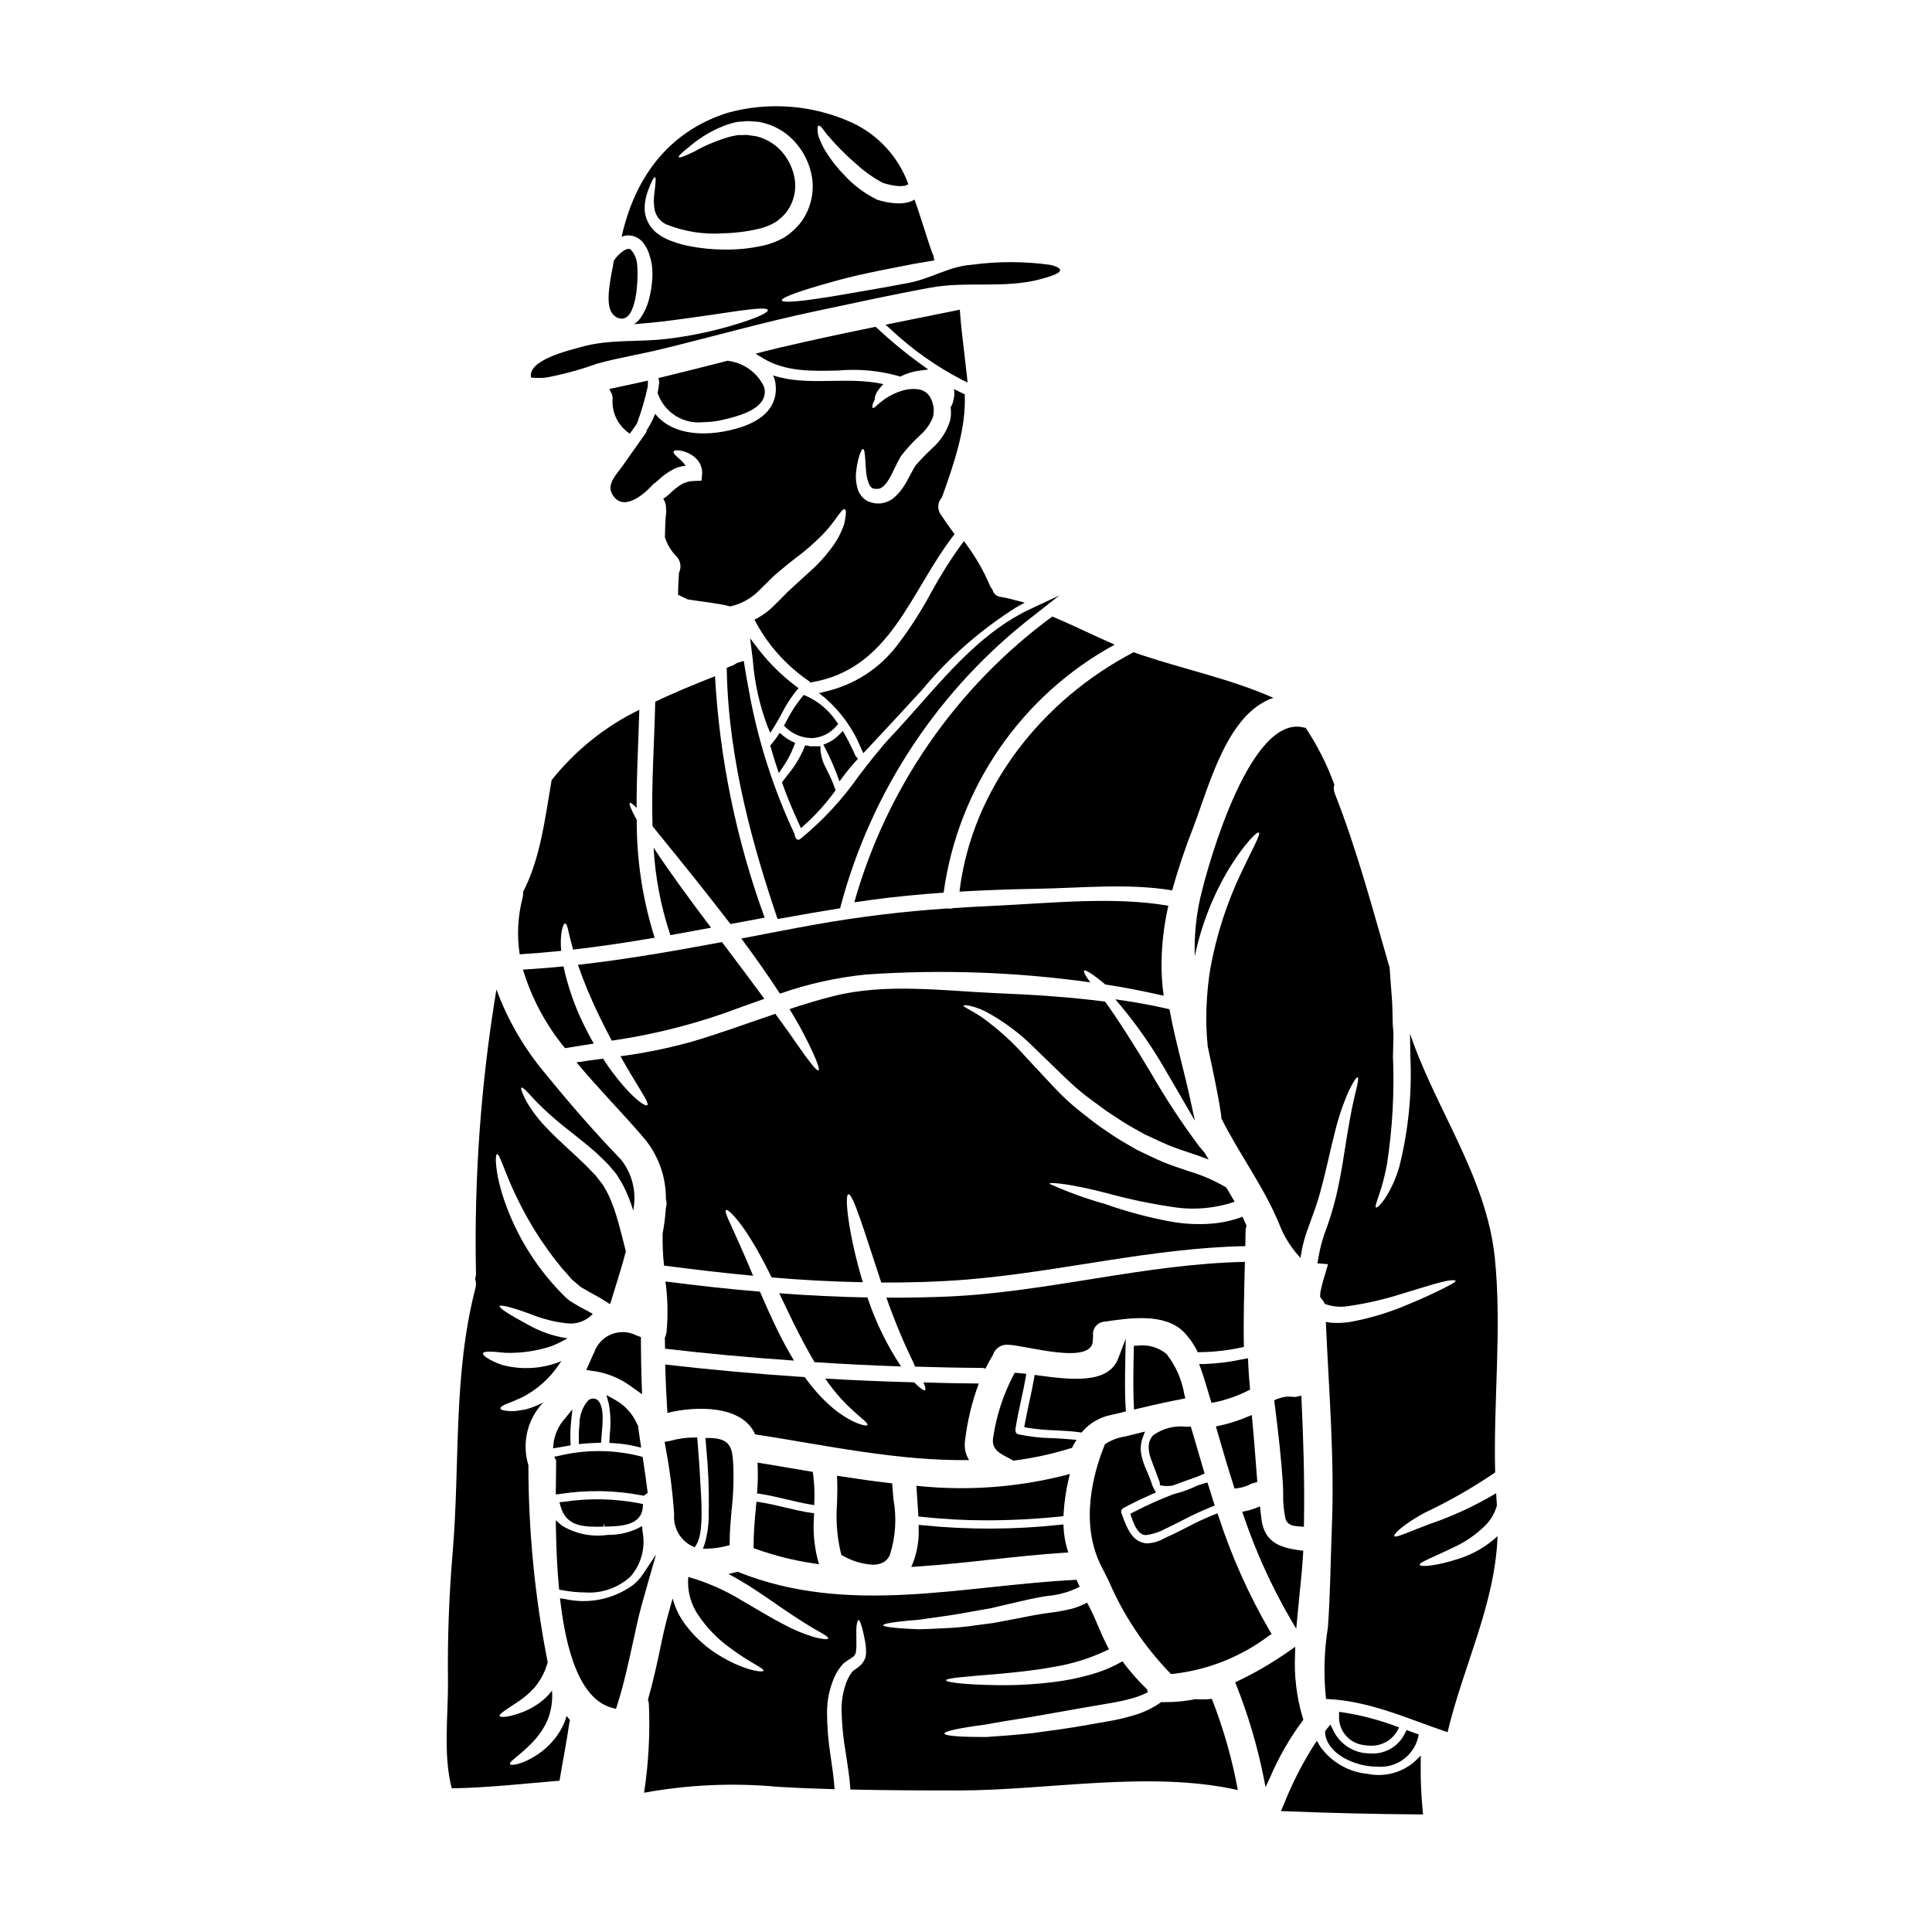 <?xml version="1.0" encoding="UTF-8"?>
<!-- Uploaded to: ICON Repo, www.iconrepo.com, Generator: ICON Repo Mixer Tools -->
<svg fill="#000000" width="800px" height="800px" version="1.1" viewBox="144 144 512 512" xmlns="http://www.w3.org/2000/svg">
 <g>
  <path d="m406.4 557.33c6.383-0.691 12.988-1.406 19.477-1.828l1.227-0.074-0.348-1.18c-0.488-1.703-0.785-3.457-0.875-5.227l-0.059-1.027-1.023 0.102c-12.051 1.293-24.199 1.328-36.258 0.117l-1.078-0.117v1.09-0.004c0.09 2.934-0.375 5.856-1.367 8.613l-0.594 1.453 1.574-0.102c6.422-0.418 12.984-1.125 19.324-1.816z"/>
  <path d="m428.09 527.72 0.188-0.395c0.066-0.137 0.133-0.277 0.203-0.395l0.816-1.336-1.574-0.156c-1.621-0.16-3.246-0.238-4.871-0.32v0.004c-3.031-0.043-6.051-0.383-9.016-1.016-0.863-0.219-0.746-1.273-0.715-1.48 0.395-2.535 0.941-5.09 1.477-7.559 0.43-1.969 0.863-3.961 1.211-5.957l0.184-1.031-1.039-0.117c-0.426-0.051-0.828-0.078-1.406-0.113l-0.621-0.047-0.309 0.547h0.004c-2.727 5.188-4.559 10.797-5.418 16.594-0.52 3.019 1.574 4.117 3.582 5.18 0.473 0.242 0.969 0.508 1.469 0.789l0.297 0.176 0.34-0.043h-0.004c5.008-0.652 9.957-1.73 14.781-3.227z"/>
  <path d="m474.78 505.09-0.043-1.129-1.66 0.301v-0.004c-3.258 0.695-6.574 1.105-9.902 1.223h-1.391l0.473 1.309c0.723 2.008 1.348 4.113 1.945 6.152l0.844 2.816 0.852-0.133-0.004-0.004c3.043-0.625 5.984-1.652 8.758-3.047l0.633-0.293-0.062-0.691c-0.227-2.586-0.363-4.594-0.441-6.5z"/>
  <path d="m427.52 534.61-1.574 0.426c-12.402 3.102-25.242 4.059-37.965 2.828l-1.125-0.105 0.066 1.121c0.047 0.855 0.113 1.738 0.18 2.648 0.086 1.133 0.172 2.309 0.234 3.516l0.039 0.84 0.836 0.086h0.004c5.777 0.633 11.586 0.945 17.395 0.938 6.473-0.016 12.941-0.352 19.379-1.016l0.84-0.086 0.047-0.844c0.184-2.957 0.609-5.891 1.277-8.777z"/>
  <path d="m373.9 487.84c-7.809-0.141-15.617-0.527-23.398-1.113 1.18 2.504 2.449 5.086 3.723 7.754 1.891 3.777 3.75 7.336 5.644 10.504 7.641 0.5 15.258 0.891 22.922 1.137-3.664-5.516-6.594-11.484-8.727-17.754-0.047-0.172-0.109-0.336-0.164-0.527z"/>
  <path d="m473.64 500.95c-0.141-7.504 0.082-15.035 0.277-22.539-26.59 0.527-52.406 8.062-78.977 9.199-5.359 0.223-10.699 0.309-16.031 0.281 2.012 5.758 4.348 11.398 7 16.891 0.219 0.5 0.418 0.945 0.609 1.391 5.902 0.168 11.785 0.309 17.711 0.336h0.004c0.316-0.012 0.629 0.055 0.918 0.191 0.594-1.227 1.25-2.422 1.965-3.582 0-0.027 0.027-0.027 0.027-0.055 0.516-1.656 2.074-2.762 3.809-2.695 4.394-0.027 22.98 5.832 22.676-1.391 0-0.363 0.027-0.668 0.055-0.973-0.133-0.898 0.117-1.816 0.688-2.527 0.566-0.711 1.406-1.152 2.316-1.223 6.391-0.918 15.84-2.422 20.98 2.691h-0.004c1.547 1.602 2.824 3.441 3.781 5.449 0.141-0.047 0.289-0.066 0.438-0.059 3.961-0.031 7.902-0.496 11.758-1.387z"/>
  <path d="m430.61 523.64 0.352-0.395c1.977-2.211 4.625-3.715 7.535-4.281 0.863-0.188 1.707-0.395 2.57-0.602l1.312-0.324-0.055-0.824c-0.273-4.207-0.188-8.527-0.105-12.785l0.105-5.625-2.012 5.258c-2.637 6.894-12.918 5.535-21.18 4.434l-0.938-0.125-0.16 0.934c-0.363 2.074-0.789 4.133-1.246 6.191-0.414 1.91-0.824 3.824-1.18 5.754l-0.172 0.973 0.973 0.168-0.008 0.004c2.461 0.375 4.941 0.598 7.43 0.672 2.062 0.102 4.195 0.207 6.25 0.496z"/>
  <path d="m305.48 526.38 0.965 0.059c2.039 0.113 4.066 0.402 6.055 0.867l1.41 0.344-0.73-5.043c-0.012-0.113-0.012-0.23 0-0.344l-0.148-0.555-0.145-0.23h-0.004c-1.219-2.848-3.379-5.191-6.125-6.629l-2.051-1.152 0.617 2.266c0.492 2.644 0.586 5.348 0.285 8.023z"/>
  <path d="m295.7 517.48-2.098 2.57c-1.605 1.828-2.621 4.098-2.914 6.516l-0.117 1.262 4.641-0.789-0.031-0.871v0.004c-0.074-1.797-0.023-3.598 0.16-5.387z"/>
  <path d="m314.01 509.53c-0.105-3.289-0.133-6.578-0.16-9.84v-1.34l-1.25-0.48h-0.004c-2.055-1.039-4.461-1.133-6.594-0.266-2.137 0.871-3.789 2.621-4.535 4.801-0.301 0.598-0.578 1.23-0.859 1.863l-1.246 2.801 3.012 0.453c3.078 0.602 5.992 1.852 8.551 3.672l3.238 2.305z"/>
  <path d="m313.61 542.43c-6.648-1.305-13.473-1.453-20.172-0.441l-1.18 0.121 0.316 1.121c1.34 4.777 5.223 5.367 9.367 5.367 0.68 0 1.371 0 2.059-0.031l0.082-0.988 0.156 0.98c3.879-0.055 9.734-0.145 10.105-5.117l0.062-0.836z"/>
  <path d="m315.64 539.65-0.059-0.496c-0.336-2.816-0.754-5.637-1.18-8.422l-0.094-0.621-0.605-0.176v-0.004c-7.07-1.793-14.469-1.84-21.555-0.129l-1.266 0.246 0.5 1c0 1.066 0 2.363-0.035 3.863l-0.055 5.117 1.094-0.109h-0.004c7.25-1.129 14.641-0.996 21.844 0.395l0.395 0.066z"/>
  <path d="m314.16 548.43-1.328 0.691h0.004c-2.422 1.117-5.062 1.676-7.727 1.637-4.211 0.621-8.504-0.238-12.152-2.426l-1.668-1.438 0.039 2.195c0.105 6.086 0.355 10.992 0.789 15.449l0.07 0.738 0.734 0.133v0.004c2.09 0.387 4.211 0.594 6.336 0.613 4.402 0.258 8.719-1.309 11.938-4.328 2.769-3.262 3.906-7.609 3.086-11.809z"/>
  <path d="m475.86 520.31-0.125-1.309-1.219 0.488c-2.336 0.996-4.758 1.77-7.238 2.309l-1.051 0.219 0.293 1.031c1.637 5.734 3.035 10.391 4.402 14.648l0.246 0.789 0.809-0.098-0.004-0.004c1.242-0.148 2.445-0.535 3.543-1.137 0.176-0.082 0.359-0.145 0.551-0.18l1.133-0.34-0.41-5.266c-0.285-3.734-0.57-7.441-0.93-11.152z"/>
  <path d="m437.79 562.88c3.879 9.074 9.383 17.363 16.238 24.457l0.309 0.289 0.426-0.023c9.23-1.008 18.016-4.481 25.441-10.059l0.789-0.523-0.477-0.789-0.004 0.004c-5.559-9.57-10.094-19.699-13.531-30.219l-0.332-0.961-0.949 0.359h0.004c-2.434 0.973-4.809 2.082-7.117 3.316-1.68 0.863-3.418 1.754-5.164 2.516l-0.832 0.395v-0.004c-1.449 0.863-3.098 1.332-4.785 1.371-3.805-0.359-5.16-4.062-6.473-7.641l-0.203-0.555c-0.082-0.449 0.125-0.906 0.523-1.133 2.152-1.18 4.531-2.332 7.703-3.738l0.988-0.434-0.551-0.965c-0.277-0.555-0.508-1.129-0.691-1.723l-0.18-0.523c-0.285-0.789-0.617-1.574-0.957-2.363l-0.004 0.004c-0.555-1.172-0.996-2.394-1.316-3.648-0.484-1.691-0.441-3.488 0.125-5.152l0.672-1.762-1.836 0.461c-1.211 0.305-2.426 0.605-3.66 0.887l0.004-0.004c-1.734 0.289-3.391 0.914-4.883 1.848l-0.242 0.164-0.109 0.277c-2.848 7.008-6.738 20.504-0.828 32.129 0.637 1.246 1.266 2.5 1.902 3.742z"/>
  <path d="m484.05 539.85c-0.055 2.176 0.141 4.348 0.578 6.477 0.512 1.969 2.266 2.09 3.543 2.184l1.371 0.105 0.02-1.047c0.215-11.957-0.227-23.66-0.641-32.52l-0.055-1.203-1.18 0.297h-0.004c-0.23 0.066-0.477 0.086-0.719 0.059-0.645-0.074-1.297-0.102-1.945-0.086l-0.035-0.051-0.16 0.082c-0.164 0.039-0.789 0.137-0.91 0.16-0.516 0.133-1.027 0.293-1.527 0.48l-0.707 0.285 0.094 0.754c0.996 7.844 1.746 14.441 2.191 21.117 0.062 0.934 0.074 1.91 0.086 2.906z"/>
  <path d="m461.4 537.65c-2.09 1.016-4.285 1.809-6.543 2.363-3.609 1.395-7.137 2.984-10.574 4.766l-0.746 0.395 0.27 0.789c0.766 2.266 1.891 4.844 3.805 4.844h0.133c1.754-0.227 3.449-0.777 5-1.633l0.535-0.25c1.387-0.652 2.754-1.352 4.121-2.047 2.484-1.316 5.035-2.5 7.648-3.543l0.879-0.336-0.293-0.895c-0.441-1.352-0.859-2.699-1.27-4.047l-0.367-1.18-0.926 0.25c-0.312 0.09-0.621 0.195-0.941 0.305z"/>
  <path d="m366.87 555.7 0.113 0.375 0.34 0.191c2.418 1.402 5.129 2.223 7.922 2.398 0.68 0.008 1.359-0.09 2.012-0.285 1.125-0.336 2.055-1.148 2.543-2.219 1.539-4.789 1.875-9.883 0.977-14.832-0.109-1.18-0.211-2.309-0.285-3.402l-0.051-0.82-0.816-0.094c-4.152-0.492-8.402-1.082-12.629-1.746l-1.18-0.18 0.047 1.18c0.078 1.996 0.02 4.07-0.035 6.07-0.363 4.481-0.012 8.992 1.043 13.363z"/>
  <path d="m398.27 380.29c6.777-0.395 13.586-0.637 20.34-0.75 11.727-0.191 24.312-1.527 36.016 0.418 1.598-5.688 3.481-11.289 5.641-16.785 4.359-11.586 9.055-30.121 21.176-34.242-11.176-4.949-23.426-7.508-34.988-11.367-0.695-0.219-1.363-0.473-2.027-0.723-24.176 12.625-42.855 35.992-46.156 63.449z"/>
  <path d="m399.72 526.04c0.59-5.262 1.824-10.434 3.668-15.395-4.891-0.027-9.781-0.137-14.672-0.281 0.5 1.113 0.664 1.836 0.445 2.031-0.219 0.195-0.945-0.223-2.027-1.223-0.25-0.246-0.559-0.527-0.863-0.836-7.871-0.219-15.742-0.527-23.566-1 1.246 1.848 2.617 3.606 4.113 5.254 4.027 4.445 7.391 6.359 7.059 7.059-0.168 0.5-4.309-0.418-9.363-4.668-2.734-2.367-5.16-5.066-7.227-8.031-12.332-0.805-24.664-1.914-37-3.332 0.109 4.277 0.309 8.535 0.582 12.812 7.477-1.836 19.812-2.168 23.258 5.695h0.059c18.645 2.891 37.762 7.086 56.633 6.809v-0.004c-0.93-1.449-1.316-3.184-1.098-4.891z"/>
  <path d="m405.17 412.05c4.812 2.582 9.215 5.871 13.059 9.754 2.445 2.363 5.086 4.918 7.945 7.695 1.418 1.336 2.891 2.723 4.477 4.004 1.445 1.223 3.391 2.531 5.117 3.859 1.805 1.391 3.668 2.477 5.559 3.754s3.973 2.305 6.031 3.5c2.141 0.973 4.25 2 6.531 2.977 2.223 0.887 4.613 1.637 7.086 2.473 1.113 0.395 2.223 0.789 3.336 1.223-0.363-0.613-0.723-1.223-1.086-1.805-0.473-0.559-0.945-1.113-1.445-1.723l-0.004-0.004c-4.641-6.203-8.898-12.68-12.754-19.395-4.555-7.617-8.836-14.34-12.172-18.926-9.445-1.223-18.98-1.836-28.512-2.223-14.312-0.609-29.48-2.777-43.543 0.789-3.938 0.973-7.754 2.168-11.559 3.418 0.945 1.574 1.836 3.059 2.613 4.449 3.777 6.945 5.586 11.477 5.086 11.781-0.613 0.363-3.449-3.637-7.918-10.086-1.086-1.504-2.277-3.148-3.543-4.891-7.559 2.555-15.035 5.332-22.73 7.559l-0.004-0.008c-6.012 1.648-12.133 2.883-18.316 3.695 1.25 2.195 2.418 4.223 3.449 5.902 2.473 4.113 4.168 6.586 3.664 7.059-0.414 0.445-3.055-1.332-6.332-5.117-1.969-2.273-3.773-4.688-5.394-7.223-2.336 0.332-4.695 0.637-7.031 1 5.777 6.945 12.281 13.504 17.781 19.953h0.004c3.859 4.531 5.953 10.301 5.906 16.254 0.219 0.715 0.23 1.477 0.027 2.195-0.027 0.109-0.027 0.219-0.055 0.363-0.145 2.211-0.426 4.41-0.836 6.586-0.059 2.84 0.062 5.68 0.363 8.5 7.836 1.031 15.742 1.969 23.617 2.695-1.246-2.973-2.391-5.668-3.418-7.945-2.445-5.613-4.363-9.09-3.777-9.473 0.5-0.336 3.332 2.391 6.691 7.918 1.723 2.754 3.543 6.168 5.418 9.945 8.031 0.695 16.078 1.121 24.148 1.277-3.859-12.895-4.887-23.094-3.832-23.312 1.25-0.281 4.359 10.234 8.727 23.395 7.559 0.027 15.086-0.191 22.621-0.789 24.73-2.027 48.992-8.391 73.863-8.863 0-1.309 0.027-2.609 0.055-3.891l-0.004 0.008c0-0.523 0.094-1.039 0.277-1.527-0.359-0.789-0.719-1.574-1.082-2.363h-0.004c-2.633 0.98-5.394 1.586-8.195 1.809-3.684 0.289-7.391 0.094-11.023-0.582-5.836-1.086-11.578-2.629-17.172-4.613-5.055-1.414-9.996-3.207-14.785-5.367 0.055-0.555 6.059 0.086 15.59 2.586h0.004c5.562 1.52 11.215 2.703 16.922 3.543 5.559 0.91 11.254 0.441 16.586-1.359-0.719-1.277-1.473-2.531-2.219-3.777v-0.004c-3-1.777-6.203-3.188-9.543-4.191-2.391-0.836-4.859-1.574-7.336-2.613-2.305-1-4.668-2.141-6.891-3.223-2.164-1.277-4.328-2.445-6.332-3.805-2.004-1.363-4.004-2.668-5.727-4.059-1.723-1.391-3.418-2.613-5.168-4.168-1.668-1.445-3.148-2.949-4.559-4.394-2.695-2.918-5.223-5.613-7.531-8.086h-0.004c-3.469-3.926-7.363-7.461-11.613-10.531-3.004-2.027-5.059-2.777-4.922-3.148 0.09-0.211 2.223-0.156 5.816 1.566z"/>
  <path d="m478.32 546.81c-0.094-0.656-0.164-1.336-0.234-1.996l-0.176-1.613-1.18 0.477h-0.004c-0.789 0.309-1.602 0.551-2.43 0.73l-1.09 0.23 0.371 1.055v0.004c3.215 9.496 7.367 18.648 12.391 27.324l1.551 2.617 0.277-3.027c0.18-1.969 0.375-3.891 0.57-5.809 0.395-3.824 0.758-7.441 0.961-10.926l0.055-0.918-0.914-0.117c-5.641-0.723-9.293-2.312-10.148-8.031z"/>
  <path d="m460.06 523.7-0.477-1.633-1.312 0.027c-3.074-0.348-6.172 0.465-8.68 2.277-2.113 2.227-0.828 5.617-0.355 6.863 0.102 0.289 0.562 1.512 1.039 2.754 0.477 1.242 0.953 2.519 1.102 2.934v0.688l0.836 0.125v0.004c0.336 0.051 0.676 0.078 1.016 0.074 0.465-0.004 0.926-0.035 1.387-0.094l0.238-0.059c2.07-0.789 4.195-1.551 6.391-2.301 0.297-0.137 0.59-0.262 0.879-0.395l1.125-0.477-0.273-0.84c-0.977-3.328-1.945-6.641-2.914-9.949z"/>
  <path d="m344.25 544.27c-0.277 3.066-0.559 6.242-0.531 9.324v0.688l0.648 0.227v0.004c4.918 1.75 9.992 3.019 15.152 3.797l1.527 0.238-0.406-1.496c-0.895-3.641-1.211-7.402-0.93-11.141l0.031-0.887-0.879-0.121c-2.273-0.328-4.574-0.875-6.797-1.406-2.133-0.512-4.328-1.031-6.559-1.375l-1.035-0.16z"/>
  <path d="m458.12 514.59-0.254-1.012c-0.648-3.93-2.273-7.633-4.727-10.77-2.164-1.762-4.953-2.555-7.719-2.195l-0.941 0.031-0.07 4.051c-0.062 3.828-0.125 7.785 0.07 11.68l0.059 1.18 1.152-0.281c4.473-1.074 8.098-1.863 11.414-2.488z"/>
  <path d="m320.19 498.53c0 0.973 0.027 1.945 0.055 2.891 11.363 1.336 22.758 2.363 34.18 3.148-1.531-2.531-3.004-5.223-4.394-8.059-1.723-3.543-3.25-6.981-4.641-10.203-8.363-0.691-16.699-1.637-25.035-2.691 0.609 4.469 0.703 8.992 0.281 13.48-0.082 0.496-0.23 0.98-0.445 1.434z"/>
  <path d="m320.37 527.49c1.117 5.891 1.883 11.844 2.285 17.824-0.285 3.484 1.559 6.797 4.672 8.391l0.789 0.344 0.449-0.73c1.66-2.703 1.508-8.961 1.094-15.32-0.039-0.664-0.074-1.18-0.09-1.574-0.164-3.523-0.449-7.086-0.723-10.559l-0.07-0.934-0.934 0.023h-0.004c-2.141 0.012-4.266 0.32-6.32 0.914l-1.379 0.223z"/>
  <path d="m344.62 539.77 0.895 0.133c2.289 0.348 4.609 0.898 6.852 1.43 2.051 0.488 4.168 0.988 6.297 1.348l1.117 0.191 0.027-1.137h0.004c0.086-2.324-0.02-4.656-0.316-6.961l-0.094-0.715-3.012-0.508c-3.504-0.594-6.992-1.18-10.461-1.754l-1.18-0.195 0.047 1.207v-0.004c0.07 2.019 0.035 4.047-0.109 6.062z"/>
  <path d="m330.77 553.08-0.488 1.348 1.43-0.027-0.004-0.004c1.664-0.055 3.316-0.297 4.922-0.727l0.738-0.184v-0.773c0-2.856 0.273-5.773 0.52-8.602v0.004c0.469-4.062 0.609-8.156 0.418-12.238-0.242-3.578-0.441-6.402-5.281-6.742-0.336-0.031-0.668-0.055-1.004-0.055h-1.062l0.23 2.941v-0.004c0.492 5.113 0.711 10.246 0.656 15.379l-0.027 1.18c0.09 2.871-0.262 5.742-1.047 8.504z"/>
  <path d="m297.39 525.64 0.023 1.07 1.062-0.109c1.25-0.129 2.512-0.184 3.938-0.242l0.891-0.039 0.051-0.895c0.039-0.68 0.098-1.367 0.16-2.051v-0.004c0.145-1.305 0.211-2.621 0.199-3.934-0.051-1.758-0.395-3.996-1.727-4.641-0.727-0.309-1.566-0.172-2.152 0.355-1.469 1.723-2.273 3.918-2.266 6.18-0.148 1.434-0.207 2.871-0.18 4.309z"/>
  <path d="m332.44 389.85c-6.086-8.035-11.449-15.426-15.227-21.203h-0.004c0.441 7.891 1.938 15.684 4.449 23.176 3.586-0.641 7.168-1.309 10.781-1.973z"/>
  <path d="m288.81 244.04c4.566-0.859 9.055-2.086 13.422-3.668 5.695-1.574 11.645-2.5 17.426-3.938 13.449-3.281 26.766-7.062 40.266-9.922 10.234-2.168 20.469-4.422 30.762-6.297 9.504-1.746 19.621 0.309 29.012-2.219 2.973-0.809 8.418-2.305 2.805-3.781v-0.004c-7.004-0.98-14.113-0.992-21.121-0.027-5.586 0.336-10.863 3.695-16.422 4.754-4.586 0.891-8.977 1.664-12.988 2.336-4.012 0.668-7.644 1.363-10.699 1.777-6.117 0.945-9.949 1.18-10.09 0.555-0.137-0.625 3.445-2.031 9.391-3.777 2.977-0.863 6.477-1.895 10.477-2.809 4.004-0.918 8.418-1.801 13.086-2.691 2.305-0.473 4.641-0.836 6.691-1.18l0.789-0.164 0.004-0.004c-0.133-0.367-0.195-0.754-0.191-1.145-0.109-0.164-0.203-0.34-0.281-0.527-1.691-4.695-3.055-9.672-4.805-14.422-0.09 0.062-0.184 0.117-0.277 0.168-0.477 0.27-0.992 0.465-1.527 0.582-0.938 0.219-1.902 0.301-2.863 0.25-1.801-0.082-3.582-0.414-5.293-0.992l-0.137-0.055c-0.055-0.027-0.336-0.195-0.336-0.195-2.992-1.539-5.691-3.582-7.981-6.047-1.867-1.879-3.519-3.953-4.93-6.195-0.582-0.875-1.074-1.805-1.473-2.777-0.367-0.711-0.633-1.469-0.785-2.25-0.164-1.223-0.109-1.945 0.195-2.059 0.309-0.113 0.836 0.395 1.527 1.422v-0.004c0.41 0.582 0.863 1.129 1.363 1.637 0.445 0.582 1.082 1.25 1.805 2.031 1.664 1.777 3.422 3.461 5.266 5.047 2.102 1.934 4.434 3.594 6.949 4.949l0.141 0.082c2.695 0.836 5.641 1.25 6.723 0.309-2.598-7.18-7.949-13.027-14.867-16.258-10.352-4.727-22.039-5.664-33.012-2.641-16.371 5.195-24.797 18.008-28.094 32.848 0.602-0.242 1.242-0.367 1.891-0.363 1.617 0.066 3.109 0.891 4.027 2.223 0.703 0.973 1.219 2.066 1.527 3.223 0.164 0.484 0.293 0.977 0.395 1.473 0.141 0.559 0.223 1.125 0.25 1.699 0.094 0.996 0.102 2 0.027 3-0.117 1.832-0.418 3.644-0.891 5.418-0.441 1.719-1.184 3.348-2.191 4.809-0.27 0.383-0.578 0.734-0.918 1.055-0.25 0.246-0.531 0.461-0.836 0.637 2.586-0.191 5.336-0.445 8.227-0.789 14.812-1.836 26.898-4.328 27.234-2.949 0.164 0.613-2.668 1.969-7.477 3.477l-0.004 0.004c-6.258 1.973-12.688 3.359-19.203 4.141-7.945 0.945-15.352 0-23.039 2.223-2.891 0.832-13.977 3.363-13.031 8.031 1.359 0.148 2.731 0.145 4.086-0.008zm57.355-34.941c-3.383 0.754-6.84 1.102-10.309 1.031-3.094-0.012-6.184-0.32-9.223-0.918-1.41-0.27-2.793-0.652-4.141-1.141-1.309-0.422-2.551-1.02-3.699-1.777-2.215-1.406-3.668-3.754-3.934-6.367-0.086-1.758 0.184-3.512 0.785-5.168 0.918-2.609 1.664-3.859 1.945-3.805 0.281 0.055 0.164 1.613-0.164 4.195-0.219 1.469-0.199 2.961 0.055 4.422 0.359 1.676 1.461 3.098 3 3.859 4.863 1.961 10.117 2.781 15.348 2.391 3.109-0.07 6.199-0.465 9.223-1.184 1.473-0.332 2.887-0.875 4.199-1.613 0.273-0.156 0.539-0.332 0.789-0.527l1.027-0.863v0.004c0.562-0.488 1.066-1.035 1.504-1.641 1.715-2.391 2.457-5.344 2.082-8.266-0.395-2.816-1.609-5.457-3.5-7.586-1.719-1.934-3.973-3.316-6.473-3.973l-0.086-0.027-0.027-0.027h-0.164l-0.5-0.086-1-0.137h-0.004c-0.602-0.129-1.219-0.168-1.832-0.113-0.555 0-1.086 0.027-1.613 0.027-0.527 0.109-1.082 0.219-1.609 0.309h-0.004c-3.484 0.949-6.836 2.328-9.977 4.109-2.418 1.18-3.832 1.695-4 1.422-0.164-0.277 0.918-1.309 3.027-2.949 2.984-2.535 6.414-4.496 10.117-5.777 0.637-0.168 1.25-0.395 1.945-0.531 0.691-0.137 1.445-0.164 2.195-0.219v-0.004c0.711-0.094 1.43-0.094 2.141 0l1 0.055 0.527 0.055h0.246l0.059 0.027 0.246 0.027h0.027l0.168 0.055 0.004 0.004c3.332 0.668 6.379 2.348 8.723 4.809 2.621 2.723 4.34 6.184 4.922 9.918 0.602 4.141-0.445 8.355-2.918 11.73-0.652 0.84-1.379 1.621-2.168 2.336l-1.027 0.863v-0.004c-0.457 0.348-0.93 0.672-1.418 0.973-1.727 0.957-3.586 1.66-5.516 2.082z"/>
  <path d="m292.73 395.99c-0.184-1.711-0.148-3.438 0.109-5.141 0.281-1.363 0.586-2.113 0.918-2.113 0.332 0 0.641 0.75 0.891 2.113 0.309 1.246 0.668 2.805 1.223 4.805 7.254-0.836 14.449-1.918 21.621-3.148-3.191-10.102-4.793-20.637-4.75-31.23-1.477-2.668-2.141-4.309-1.836-4.504 0.191-0.137 0.832 0.336 1.801 1.336-0.027-8.66 0.473-17.344 0.723-26.008l0.004-0.004c-9.066 4.406-17.023 10.801-23.285 18.699v0.164c-1.723 9.895-2.894 20.469-7.535 29.43v0.004c0.047 0.492 0.008 0.988-0.109 1.473-1.285 4.902-1.551 10.02-0.785 15.035 3.672-0.238 7.344-0.539 11.012-0.91z"/>
  <path d="m302.9 413.45c1.086 2.246 2.168 4.328 3.223 6.332 9.965-1.438 19.773-3.809 29.293-7.086 3.637-1.309 7.363-2.695 11.145-4.004-3.332-4.527-7.144-9.645-11.23-15.031-12.699 2.363-25.367 4.586-38.18 6.031 1.641 4.695 3.562 9.289 5.75 13.758z"/>
  <path d="m292.87 601.96c-1.465 2.703-3.551 5.027-6.086 6.777-4.25 2.922-7.418 3.277-7.613 2.777-0.309-0.664 2.336-2.137 5.477-5.305 1.812-1.766 3.293-3.848 4.363-6.141 1.059-2.539 1.496-5.293 1.277-8.035-0.531 0.703-1.117 1.359-1.75 1.969-1.777 1.598-3.832 2.859-6.059 3.727-3.668 1.391-5.863 1.5-6.086 1.027-0.219-0.473 1.805-1.75 4.723-3.668 1.688-1.09 3.219-2.398 4.559-3.891 1.539-1.848 2.684-3.992 3.363-6.297l0.109-0.363c-3.394-17.219-5.109-34.723-5.117-52.27-0.027-0.082-0.055-0.137-0.082-0.223v-0.004c-1.664-5.777-0.141-12.008 4.004-16.363-1.473 0.785-3.031 1.402-4.641 1.832-1.055 0.191-2.031 0.336-2.832 0.445h-0.004c-0.684 0.039-1.375 0.023-2.059-0.055-1.109-0.109-1.75-0.309-1.805-0.641-0.055-0.336 0.5-0.719 1.531-1.18 0.5-0.223 1.18-0.418 1.863-0.723 0.68-0.309 1.418-0.664 2.219-0.973v-0.004c4.16-2.098 7.684-5.273 10.199-9.199 0.105-0.184 0.227-0.363 0.359-0.527-0.332 0.137-0.582 0.309-0.891 0.418-4.75 1.73-9.922 1.961-14.809 0.664-3.391-1.219-5.25-2.5-5.086-3.082 0.168-0.668 2.449-0.5 5.902-0.141 4.188 0.137 8.367-0.473 12.34-1.801 1.434-0.594 2.828-1.281 4.168-2.059-0.234-0.016-0.465-0.043-0.695-0.086-3.438-0.59-6.75-1.777-9.781-3.5-4.977-2.691-7.699-4.418-7.531-4.918 0.168-0.5 3.543 0.359 8.66 2.277v0.004c2.898 1.145 5.934 1.902 9.031 2.25 2.598 0.375 5.215-0.551 7-2.477-0.691-0.418-1.445-0.836-2.277-1.25-0.879-0.438-1.73-0.922-2.555-1.445l-1.363-0.832-1.027-0.891v0.004c-7.312-7.156-12.859-15.914-16.199-25.586-2.559-7.477-2.504-12.227-1.969-12.336 0.723-0.195 1.891 4.5 5.059 11.082v0.004c1.855 3.898 3.973 7.668 6.336 11.281 1.391 2 2.805 4.113 4.477 6.168 0.805 1.066 1.664 2.09 2.582 3.059l1.336 1.527 0.137 0.168 0.086 0.055 0.395 0.332 0.832 0.723 1.031 0.863 1 0.555c0.637 0.363 1.219 0.75 2.082 1.18l-0.004 0.004c1.527 0.809 3.012 1.699 4.449 2.664 0.098-0.027 0.191-0.074 0.273-0.137 1.086-3.75 2.754-8.617 4.086-13.777-0.789-3.109-1.555-6.277-2.5-9.391-0.398-1.352-0.875-2.676-1.414-3.977-0.477-1.191-1.043-2.34-1.699-3.445-0.297-0.59-0.672-1.141-1.109-1.641-0.418-0.555-0.863-1.082-1.277-1.637-0.863-0.918-1.727-1.809-2.586-2.668-3.609-3.543-7.277-6.613-10.055-9.59h-0.004c-2.285-2.285-4.258-4.863-5.863-7.664-1-2.004-1.418-3.195-1.18-3.367 0.234-0.168 1.223 0.668 2.668 2.336 2.07 2.234 4.277 4.336 6.609 6.297 2.949 2.531 6.754 5.25 10.785 8.836 1.027 1 1.891 1.777 3.082 3.031l1.336 1.574c0.504 0.559 0.945 1.172 1.305 1.832 0.887 1.352 1.641 2.785 2.254 4.281 0.629 1.438 1.168 2.914 1.613 4.418 0.027-0.223 0.055-0.418 0.082-0.637 0.762-4.539-0.418-9.188-3.25-12.812-7.055-7.32-13.746-15.008-20.172-22.926-5.566-6.617-9.938-14.148-12.922-22.258-4.129 24.871-5.945 50.07-5.422 75.277 0.008 0.484-0.074 0.965-0.246 1.418 0.289 0.785 0.324 1.637 0.109 2.445-5.977 23.094-4.059 46.445-6.031 69.945-0.973 11.477-1.391 22.867-1.25 34.375 0.082 8.66-1.336 19.453 1 28.262 9.562-0.164 19.066-1.246 28.566-2.027 0.789-5.004 1.836-9.922 2.531-14.922 0.039-0.391 0.121-0.773 0.246-1.145-0.305-0.336-0.609-0.691-0.918-1.082h0.004c-0.312 1.109-0.738 2.18-1.281 3.199z"/>
  <path d="m370.4 383.12c1.445-0.191 2.894-0.418 4.328-0.609 6.391-0.891 12.867-1.504 19.34-1.949h0.004c3.812-27.863 20.637-52.262 45.324-65.73-5.559-2.391-10.977-5.141-16.531-7.445v-0.004c-25.426 18.707-43.891 45.359-52.465 75.738z"/>
  <path d="m308.73 228.45c0.457-0.004 0.906-0.141 1.285-0.395 3.184-2.109 3.258-13.113 2.633-15.172v-0.023l0.004-0.004c-0.207-0.73-0.531-1.426-0.953-2.059-0.129-0.172-0.27-0.332-0.43-0.48l-0.137-0.277-0.551-0.07c-0.977-0.125-2.754 1.625-3.184 2.148l-0.004 0.004c-0.074 0.105-0.156 0.211-0.242 0.309-0.121 0.145-0.242 0.297-0.355 0.453l-0.172 0.449c-0.062 0.535-0.207 1.309-0.395 2.207-0.996 5.281-1.699 10.18 0.527 12.082 0.535 0.508 1.238 0.801 1.973 0.828z"/>
  <path d="m507.13 606.62c2.894 0.137 5.625-1.336 7.106-3.824l0.555-1.016-1.09-0.395c-4.445-1.641-9.043-2.84-13.723-3.57l-1.113-0.16v1.125-0.004c-0.164 3.848 2.641 7.18 6.461 7.672 0.594 0.109 1.199 0.168 1.805 0.172z"/>
  <path d="m520.24 558.72c-0.195-0.691 3.609-2.027 9.172-4.75 3.164-1.461 6.035-3.488 8.477-5.977 1.316-1.422 2.281-3.137 2.805-5.004-0.082-1.109-0.137-2.195-0.195-3.277-5.598 3.352-11.535 6.102-17.715 8.199-5.512 2.055-8.945 3.75-9.281 3.168-0.277-0.5 2.418-3.113 7.918-6.117h0.004c6.543-3.086 12.832-6.68 18.812-10.754-0.5-18.895 1.805-38.07-0.082-56.746-2.195-21.562-15.645-39.359-22.484-59.523 0.027 0.559 0.027 1.113 0.027 1.695 0.027 1.391 0.027 2.777 0.055 4.195l0.004 0.004c0.473 9.902-0.52 19.816-2.945 29.43-0.852 2.953-2.125 5.769-3.777 8.363-1.223 1.723-2.113 2.527-2.391 2.363-0.277-0.164 0.109-1.309 0.789-3.25l-0.004-0.004c0.926-2.695 1.641-5.461 2.144-8.266 1.453-9.457 1.98-19.035 1.574-28.594 0-1.445 0.113-2.832 0.113-4.223v-2c0-0.695-0.141-1.363-0.168-2.031-0.082-2.664-0.055-5.332-0.277-7.723-0.219-2.391-0.336-4.668-0.5-6.809l-0.086-0.75c-4.473-15.422-8.559-30.957-14.449-45.934v-0.004c-0.34-0.781-0.398-1.656-0.164-2.473-1.93-5.293-4.477-10.34-7.59-15.035-0.152-0.012-0.301-0.039-0.445-0.082-14.113-3.695-25.191 35.289-27.453 44.934-1.176 5.141-1.68 10.406-1.5 15.676 1.75-8.414 4.938-16.461 9.418-23.789 3.938-6.223 7.059-9.309 7.559-9 0.586 0.395-1.691 4.305-4.641 10.586-3.902 8.176-6.684 16.84-8.266 25.762-0.77 4.894-1.105 9.852-1.004 14.809 0.055 1.918 0.195 3.75 0.363 5.512 1.25 5.902 2.613 11.891 3.543 18.105h-0.004c0.062 0.312 0.078 0.629 0.059 0.945 5.059 10.09 11.699 18.645 15.867 29.289l-0.004-0.004c1.27 2.84 3 5.449 5.117 7.727 0.168-1.027 0.336-2.027 0.559-3.059 0.418-1.781 0.957-3.535 1.609-5.25 1.18-3.277 2.277-6.086 3.059-9.117 1.637-5.902 2.723-11.449 3.938-16.09v0.004c0.902-3.707 2.129-7.324 3.668-10.809 1.18-2.391 2-3.641 2.305-3.543 0.309 0.098 0.082 1.574-0.582 4.168s-1.363 6.199-2.141 10.867c-0.781 4.668-1.5 10.254-2.973 16.508-0.793 3.25-1.777 6.449-2.945 9.582-0.562 1.543-1.016 3.121-1.363 4.723-0.246 1.109-0.445 2.277-0.637 3.445l2.805 0.223-0.789 2.719 0.004 0.004c-0.492 1.512-0.902 3.055-1.223 4.613-0.07 0.469-0.086 0.945-0.055 1.422 0.246 0.332 0.527 0.637 0.789 0.973v-0.004c0.164 0.246 0.297 0.512 0.395 0.789 1.957 0.73 4.074 0.941 6.141 0.613 4.977-0.707 9.887-1.844 14.672-3.391 4.168-1.246 7.562-2.336 9.949-2.945 2.391-0.609 3.859-0.668 3.918-0.363 0.055 0.309-1.109 0.918-3.305 2.031-2.195 1.113-5.391 2.609-9.504 4.305h-0.004c-4.887 2.086-9.996 3.617-15.227 4.559-1.645 0.25-3.312 0.312-4.973 0.195-0.457-0.051-0.914-0.125-1.363-0.223 0.789 18.309 2.363 36.461 1.574 54.824-0.332 8.699-0.395 17.453-1.027 26.125-1.012 6.273-1.18 12.66-0.5 18.98 11.449 0.445 21.48 5.195 32.207 8.809 4.168-17.562 12.594-33.875 13.254-51.957-2.918 2.695-6.387 4.723-10.168 5.945-6.293 2.07-10.32 2.234-10.461 1.68z"/>
  <path d="m317.86 555.96-3.496 5.246c-0.723 1.07-1.602 2.027-2.606 2.836-5.211 3.785-11.805 5.137-18.082 3.707l-1.27-0.184 0.152 1.277c2.031 16.672 6.691 26.02 13.801 27.789l0.895 0.223 0.281-0.879c1.793-5.648 3.07-11.5 4.297-17.152 0.332-1.523 0.668-3.051 1.008-4.582 0.762-3.449 1.762-6.914 2.727-10.27z"/>
  <path d="m497.28 602.46-0.707-1.434-1.062 1.289-0.336 0.48v0.32c0.223 4.941 6.391 8.453 12.227 8.996 0.5 0.047 1.012 0.07 1.527 0.07h-0.004c5.016 0.465 9.625-2.785 10.867-7.664l0.199-0.855-3.25-1.18-0.395 0.824v-0.004c-1.691 3.555-5.406 5.691-9.328 5.371-4.184 0.012-7.988-2.418-9.738-6.215z"/>
  <path d="m463.66 594.35c-0.965 0.035-1.93 0.016-2.891-0.055-2.906 0.586-5.871 0.848-8.836 0.785-0.055 0-0.109-0.027-0.168-0.027-1.922 1.375-4.035 2.453-6.277 3.195-2.113 0.688-4.266 1.246-6.449 1.668-2.168 0.395-4.394 0.789-6.672 1.18-5.168 0.945-10.172 1.574-14.695 2.195-4.559 0.5-8.727 0.789-12.203 1.027-6.891 0.027-11.172-0.281-11.199-0.918-0.027-0.637 4.223-1.5 11.02-2.391 3.363-0.641 7.336-1.277 11.781-1.969 4.449-0.789 9.367-1.664 14.508-2.555 2.277-0.395 4.5-0.75 6.668-1.141l0.004 0.004c1.988-0.328 3.961-0.762 5.902-1.305 1.391-0.398 2.738-0.926 4.031-1.574-0.078-0.246-0.145-0.496-0.195-0.75-2.375-2.305-4.559-4.793-6.531-7.449-2.758 1.582-5.711 2.797-8.781 3.613-2.996 0.84-6.055 1.453-9.145 1.836-5.039 0.648-10.121 0.934-15.199 0.863-8.559-0.109-13.613-0.75-13.613-1.277 0-0.609 5.117-0.973 13.477-1.664 4.195-0.395 9.227-0.836 14.73-1.836l-0.004-0.004c5.199-0.812 10.25-2.406 14.977-4.723-1.891-3.418-3.148-7.059-4.75-10.309-0.336-0.719-0.691-1.391-1.082-2.055-1.215 0.672-2.504 1.199-3.84 1.574-1.902 0.469-3.832 0.828-5.777 1.082-3.543 0.418-6.891 1.18-10.234 1.805-1.668 0.309-3.305 0.613-4.863 0.918-1.609 0.223-3.148 0.418-4.641 0.613v0.004c-2.754 0.41-5.527 0.672-8.309 0.785-2.555 0.113-4.859 0.25-6.863 0.281-2-0.082-3.723-0.164-5.117-0.281-2.805-0.219-4.328-0.473-4.359-0.789-0.031-0.316 1.527-0.641 4.328-0.973 1.391-0.168 3.086-0.336 5.086-0.473 1.945-0.281 4.168-0.613 6.644-0.949 2.477-0.336 5.141-0.789 8.031-1.332 1.418-0.25 2.918-0.531 4.477-0.789 1.527-0.363 3.082-0.723 4.695-1.113 3.195-0.719 6.754-1.637 10.477-2.164l-0.004 0.008c2.906-0.266 5.738-1.086 8.336-2.418-0.281-0.613-0.586-1.223-0.863-1.836h-0.027c-30.152 1.473-60.359 9.727-89.789-2.141-0.789 0.219-1.609 0.418-2.418 0.582 2 1.059 3.894 2.168 5.613 3.25 4.195 2.695 7.754 5.281 10.812 7.309 3.059 2.027 5.559 3.586 7.305 4.559 1.746 0.973 2.836 1.637 2.695 1.969-0.141 0.332-1.273 0.25-3.332-0.246-2.902-0.836-5.703-1.984-8.363-3.422-3.363-1.719-7.141-4.059-11.34-6.477v0.004c-4.34-2.656-9.023-4.715-13.922-6.113h-0.109c-0.316 3.66 0.676 7.316 2.809 10.309 2.176 3.191 4.883 5.984 8 8.266 5.336 4.059 9.34 5.586 9.117 6.254-0.109 0.5-4.641 0.055-10.918-3.586-3.766-2.152-7.055-5.043-9.672-8.5-1.613-2.109-2.793-4.519-3.477-7.086-1.109 3.894-2.195 7.836-3 11.84-1.031 5.059-2.141 10.09-3.543 15.004 0.16 0.438 0.246 0.898 0.254 1.363 0.324 7.785-0.102 15.586-1.281 23.289 11.684-2.137 23.602-2.668 35.426-1.574 5.031 0.309 10.059 0.5 15.062 0.641-0.191-3.031-0.664-5.977-1.055-8.754-0.605-3.785-0.922-7.613-0.945-11.449-0.031-3.262 0.633-6.492 1.945-9.48 0.578-1.324 1.379-2.547 2.363-3.609 0.855-0.652 1.746-1.266 2.668-1.832 0.207-0.207 0.383-0.441 0.527-0.695 0.094-0.281 0.156-0.57 0.191-0.863 0.086-0.711 0.113-1.426 0.086-2.137 0-1.418 0-2.531-0.027-3.422 0.055-1.746 0.332-2.582 0.609-2.582 0.281 0 0.555 0.719 1.027 2.418 0.195 0.836 0.473 1.945 0.723 3.391l0.004-0.004c0.152 0.828 0.227 1.664 0.219 2.504 0.027 0.59-0.047 1.184-0.219 1.75-0.234 0.621-0.586 1.199-1.031 1.695-1.055 1.113-2.055 1.445-2.5 2.059-0.602 0.832-1.094 1.738-1.473 2.691-0.949 2.598-1.375 5.356-1.25 8.117 0.121 3.644 0.5 7.277 1.141 10.867 0.418 2.863 0.973 5.973 1.18 9.418 9.562 0.219 19.121 0.246 28.734 0.246 23.371 0 50.605-5.359 73.945-0.109-1.512-8.262-3.82-16.355-6.891-24.172-0.398 0.031-0.93 0.113-1.484 0.141z"/>
  <path d="m520.5 611.61 0.02-2.363-1.691 1.648v0.004c-3.426 2.93-8.016 4.109-12.426 3.191-5.086-0.484-9.699-3.176-12.625-7.359l-0.789-1.395-0.895 1.324h0.004c-3.129 4.973-5.785 10.227-7.941 15.691l-0.688 1.598 1.434 0.055c11.617 0.473 23.438 0.75 35.129 0.836h1.098l-0.109-1.09h-0.004c-0.391-4.035-0.562-8.086-0.516-12.141z"/>
  <path d="m489.41 599.73-0.164-0.496h-0.004c-1.633-5.473-2.324-11.188-2.035-16.895l0.043-1.93-1.574 1.098c-4.266 3.016-8.785 5.664-13.5 7.918l-0.84 0.395 0.34 0.863c3.074 7.758 5.457 15.773 7.121 23.953l0.594 2.981 1.266-2.754h0.004c2.238-5.207 5.07-10.141 8.438-14.699z"/>
  <path d="m282.59 400.96c2.305 7.606 6.09 14.68 11.141 20.816 2.559-0.418 5.086-0.836 7.617-1.223-0.918-1.609-1.805-3.277-2.668-5.059h-0.004c-2.402-4.894-4.199-10.062-5.34-15.395-3.574 0.363-7.16 0.637-10.746 0.859z"/>
  <path d="m399.48 236.96c-0.395-3.199-0.789-6.519-1.031-9.785l-0.09-1.105-1.086 0.219c-5.559 1.141-11.113 2.262-16.668 3.367l-1.922 0.395 1.457 1.312-0.004-0.004c5.594 5.242 11.879 9.695 18.68 13.23l1.598 0.789-0.18-1.777c-0.234-2.223-0.496-4.426-0.754-6.641z"/>
  <path d="m417.97 307.11 6.769-5.312-7.793 3.648c-11.668 5.461-20.617 15.602-29.273 25.406-2.465 2.789-4.789 5.43-7.18 7.957-3.148 3.336-6.062 7.117-8.871 10.77h0.004c-4.383 6.285-9.621 11.93-15.562 16.766-0.395 0.281-0.605 0.215-0.75 0.148l-0.004 0.004c-0.391-0.238-0.637-0.652-0.656-1.109l-0.09-0.363c-5.477-11.676-9.457-23.992-11.855-36.66l-0.059-0.395c-0.484-2.559-0.965-5.117-1.371-7.691l-0.176-1.141-1.102 0.359h-0.004c-0.125 0.043-0.258 0.078-0.391 0.098l-0.461 0.188c-0.254 0.207-0.531 0.379-0.828 0.516-0.363 0.121-0.746 0.273-1.105 0.426l-0.609 0.254v0.664c0.461 24.27 7.293 47.551 13.199 65.125l0.273 0.789 0.84-0.152c6.086-1.105 10.742-1.91 15.094-2.606l0.637-0.102 0.16-0.629h-0.004c8.145-30.574 26.125-57.617 51.168-76.957z"/>
  <path d="m457.15 425.74c-1.113-4.465-2.266-9.082-3.109-13.641l-0.117-0.637-0.629-0.145c-3.66-0.832-7.402-1.535-11.137-2.098l-2.59-0.395 1.691 2.004c4.055 4.91 7.711 10.137 10.941 15.625 1.16 1.98 2.277 3.902 3.356 5.762l5.117 8.809-1.348-6.121c-0.652-3.051-1.414-6.102-2.176-9.164z"/>
  <path d="m407.8 384.02c-3.75 0.164-7.477 0.395-11.199 0.637-0.453 0.168-0.945 0.195-1.418 0.082-11.746 0.781-23.438 2.203-35.031 4.254-6.586 1.18-13.141 2.473-19.699 3.723 3.832 5.141 7.305 10.09 10.234 14.613v0.004c7.43-2.609 15.145-4.316 22.98-5.086 19.777-1.359 39.641-0.66 59.273 2.086-0.133-0.211-0.281-0.418-0.441-0.609-0.973-1.391-1.391-2.25-1.18-2.477 0.207-0.223 1.086 0.195 2.445 1.18 0.695 0.5 1.504 1.109 2.422 1.863 0.219 0.191 0.473 0.395 0.719 0.609 5.281 0.789 10.422 1.836 15.48 2.977h-0.004c-0.438-3.113-0.621-6.254-0.555-9.395 0.113-4.867 0.719-9.707 1.801-14.449-14.566-2.527-31.348-0.652-45.828-0.012z"/>
  <path d="m319.55 366.2c4.723 5.781 11.117 13.703 18.035 22.676 3.004-0.555 6.031-1.109 9.055-1.691h-0.004c-7.504-20.562-11.938-42.117-13.152-63.973-5.25 2.059-10.629 4.254-15.84 6.754-0.246 10.977-1.055 22.066-0.719 32.984 0.812 1 1.68 2.059 2.625 3.25z"/>
  <path d="m318.28 248.13 0.074 0.234h0.004c1.77 4.965 6.711 8.074 11.953 7.519 1.863-0.008 3.723-0.242 5.531-0.691l0.289-0.07c2.898-0.707 8.266-2.027 10.004-5.168 0.617-1.105 0.715-2.426 0.273-3.613-1.805-3.641-5.301-6.148-9.328-6.691l-0.23-0.051-0.23 0.059c-5.75 1.473-11.469 2.914-17.215 4.305l-0.891 0.215 0.195 1.148c-0.082 0.855-0.215 1.715-0.395 2.578z"/>
  <path d="m376.04 230.61-0.496 0.102c-9.082 1.844-17 3.562-24.207 5.258h-0.074c-1.574 0.395-3.188 0.789-4.781 1.18l-2.242 0.586 1.969 1.203c5.926 3.629 13.043 3.426 19.934 3.25l-0.004 0.004c5.383-0.488 10.812 0.012 16.016 1.477l0.395 0.145 0.375-0.184c1.449-0.707 3.008-1.176 4.609-1.383l2.469-0.332-2.023-1.445v0.004c-4.055-2.93-7.922-6.117-11.574-9.543z"/>
  <path d="m310.07 258.3 0.816 0.652 1-1.387-0.004 0.004c0.348-0.457 0.664-0.934 0.953-1.43 1.176-3.188 2.125-6.453 2.844-9.773l0.02-1.504-1.18 0.27c-2.613 0.578-5.191 1.137-7.805 1.691l-1.242 0.27 0.574 1.137c0.23 0.465 0.336 0.984 0.309 1.504-0.254 3.293 1.137 6.5 3.715 8.566z"/>
  <path d="m355.7 362.25 0.559 1.219 0.992-0.898c2.93-2.629 5.578-5.559 7.894-8.746l0.289-0.395-0.152-0.473-0.004 0.004c-0.52-1.488-1.145-2.934-1.871-4.332l-0.566-1.18c-0.801-1.445-1.277-3.047-1.402-4.691v-0.996h-0.996c-1.277 0-1.695 0-1.727 0.031-0.184-0.086-0.379-0.141-0.578-0.16l-0.789-0.102-0.273 0.746h0.004c-1.117 2.606-2.613 5.027-4.445 7.191l-1.402 1.875 0.176 0.492c1.148 3.227 2.539 6.625 4.293 10.414z"/>
  <path d="m345 316.06-2.215-2.906 0.707 5.633c0.453 6.062 1.77 12.027 3.91 17.715l0.738 1.707 0.996-1.574c0.723-1.145 1.379-2.34 2.027-3.543 1.059-2.098 2.324-4.082 3.781-5.926l0.668-0.789-0.824-0.625h0.004c-3.68-2.781-6.973-6.043-9.793-9.691z"/>
  <path d="m409.19 302.18c-0.988-0.086-1.82-0.77-2.106-1.719l-0.188-0.359c-0.234-0.277-0.426-0.59-0.566-0.93-1.605-3.781-3.648-7.367-6.082-10.676l-0.789-1.109-0.816 1.082h0.004c-2.906 4.035-5.551 8.254-7.922 12.625-2.606 4.871-5.598 9.523-8.953 13.91-4.66 6.121-11.301 10.434-18.785 12.203l-1.949 0.48 1.574 1.25c4.191 3.633 7.465 8.199 9.559 13.332l0.602 1.34 1.008-1.07c4.504-4.781 8.953-9.594 13.383-14.426l1.094-1.18v-0.004c7.164-8.629 15.652-16.066 25.145-22.039l2.164-1.18-2.398-0.617c-1.539-0.438-2.809-0.707-3.977-0.914z"/>
  <path d="m357.66 328.44-0.652-0.27-0.461 0.527v0.004c-1.582 1.945-2.949 4.055-4.078 6.297l-0.727 1.32 0.574 0.52-0.004-0.004c1.793 1.719 4.16 2.699 6.641 2.758h0.453c2.41-0.164 4.648-1.301 6.203-3.148l0.523-0.59-0.469-0.641v-0.004c-1.98-2.961-4.754-5.309-8.004-6.769z"/>
  <path d="m354.71 340.88-0.816-0.395c-0.871-0.414-1.688-0.945-2.426-1.574l-0.844-0.699-0.605 0.91c-0.391 0.594-0.816 1.164-1.273 1.707l-0.621 0.73 0.223 0.789c0.445 1.539 0.895 3.106 1.418 4.644l0.641 1.898 1.109-1.664 0.004-0.004c1.172-1.715 2.141-3.566 2.883-5.508z"/>
  <path d="m366.47 351.08 1.078-1.434c1.008-1.367 2.09-2.68 3.238-3.934l0.582-0.625-0.699-0.848c-0.793-1.84-1.68-3.633-2.66-5.379l-0.645-1.148-0.914 0.941c-0.93 0.969-2.039 1.746-3.269 2.285l-0.984 0.418 0.496 0.945c1.195 2.293 2.246 4.66 3.152 7.086z"/>
  <path d="m317.08 272.33c0.418-0.273 0.812-0.582 1.18-0.914 1.324-1.316 2.856-2.402 4.531-3.227 0.922-0.418 1.91-0.668 2.922-0.746-0.445-0.652-0.973-1.242-1.574-1.75-1.082-0.945-1.777-1.574-1.637-2.004s1.109-0.5 2.754-0.055c1.027 0.309 1.984 0.82 2.809 1.504 1.402 1.113 2.156 2.856 2 4.641l-0.164 1.609-1.949 0.082c-1.121 0.012-2.227 0.285-3.223 0.805-1.223 0.754-2.352 1.648-3.363 2.672-0.5 0.457-1.039 0.875-1.609 1.25 0.055 0.109 0.164 0.219 0.219 0.332h0.004c0.402 0.727 0.582 1.559 0.527 2.387 0.062 0.301 0.074 0.613 0.027 0.918-0.219 1.695-0.305 4.922-0.332 6.504 0.57 1.867 1.582 3.574 2.945 4.973 1.215 1.168 1.535 2.992 0.785 4.504-0.141 1.777-0.223 4.086-0.25 5.809 0.789 0.395 1.613 0.789 2.559 1.219 3.777 0.641 7.586 0.918 11.309 1.863 2.996-0.668 5.723-2.215 7.836-4.441 0.789-0.75 1.527-1.504 2.277-2.25v-0.004c0.754-0.785 1.555-1.527 2.391-2.223 1.613-1.391 3.148-2.613 4.641-3.777 2.566-1.895 4.984-3.984 7.227-6.258 3.543-3.586 5.168-7.223 5.977-6.777 0.363 0.137 0.363 1.109 0.055 2.691v0.004c-0.137 1.004-0.438 1.98-0.891 2.891-0.531 1.293-1.203 2.523-2 3.668-2.004 2.863-4.356 5.469-7.004 7.75-1.391 1.25-2.809 2.559-4.309 3.938-0.746 0.637-1.445 1.363-2.109 2.055-0.75 0.789-1.531 1.531-2.305 2.305-1.559 1.613-3.383 2.945-5.394 3.938 3.371 6.504 8.297 12.074 14.34 16.215 0.16 0.129 0.301 0.277 0.418 0.445 21.453-3.422 26.398-24.148 38.266-39.32-1.25-1.695-2.477-3.422-3.613-5.141-1.027-1.379-0.926-3.297 0.246-4.559 0.031-0.027 0.031-0.027 0.031-0.055 3.027-8.562 6.477-18.105 6.031-27.316-0.973-0.445-1.922-0.918-2.867-1.395v0.004c0.125 0.562 0.156 1.148 0.09 1.723-0.09 0.664-0.223 1.32-0.395 1.969-0.16 0.406-0.344 0.801-0.555 1.18 0.035 0.172 0.055 0.352 0.055 0.527l0.027 1.18c-0.02 0.746-0.141 1.484-0.363 2.195-0.875 2.606-2.406 4.941-4.445 6.781-1.609 1.488-3.141 3.062-4.586 4.711-1.027 1.613-1.945 3.809-3.25 5.727h-0.004c-0.668 1.02-1.473 1.949-2.387 2.754-1.047 0.898-2.352 1.449-3.723 1.574-0.336 0.027-0.664 0-1 0l-0.25-0.027-0.277-0.027-0.336-0.082c-0.656-0.117-1.289-0.355-1.863-0.695-1.008-0.664-1.77-1.641-2.168-2.781-0.5-1.566-0.66-3.223-0.473-4.859 0.117-1.113 0.312-2.219 0.586-3.305 0.473-1.75 0.918-2.668 1.246-2.641 0.332 0.027 0.473 1.055 0.586 2.832 0.055 0.863 0.082 1.945 0.219 3.113h0.004c0.074 1.223 0.367 2.422 0.863 3.543 0.609 1.027 1.082 1.137 2.445 1.055 0.891-0.137 1.945-1.18 2.894-2.805s1.664-3.543 3-5.836l-0.004-0.004c1.547-1.996 3.258-3.856 5.117-5.559 1.488-1.305 2.648-2.941 3.391-4.777 0.398-1.602 0.23-3.289-0.473-4.781-0.527-1.262-1.617-2.199-2.945-2.527-1.398-0.273-2.844-0.227-4.223 0.137-2.211 0.59-4.273 1.633-6.059 3.059-1.25 0.973-1.969 1.891-2.277 1.637-0.168-0.137-0.137-0.918 0.555-2.191-0.109-0.695 0.363-2.113 2.113-3.938l0.164-0.164c-9.699-2.168-20.008 0.719-29.234-2.305h0.004c0.309 0.641 0.523 1.324 0.637 2.027 0.891 6.336-3.641 9.949-9.254 11.73-8.336 2.637-17.812 2.445-22.621-3.586v-0.004c-0.586 1.484-1.312 2.906-2.168 4.254-0.094 0.273-0.184 0.547-0.281 0.824-0.023 0.027-0.055 0.039-0.074 0.07l-6.231 8.824c-1.441 2.039-4.148 4.629-2.652 7.297 2.703 4.848 8.18 0.441 10.863-2.59z"/>
 </g>
</svg>